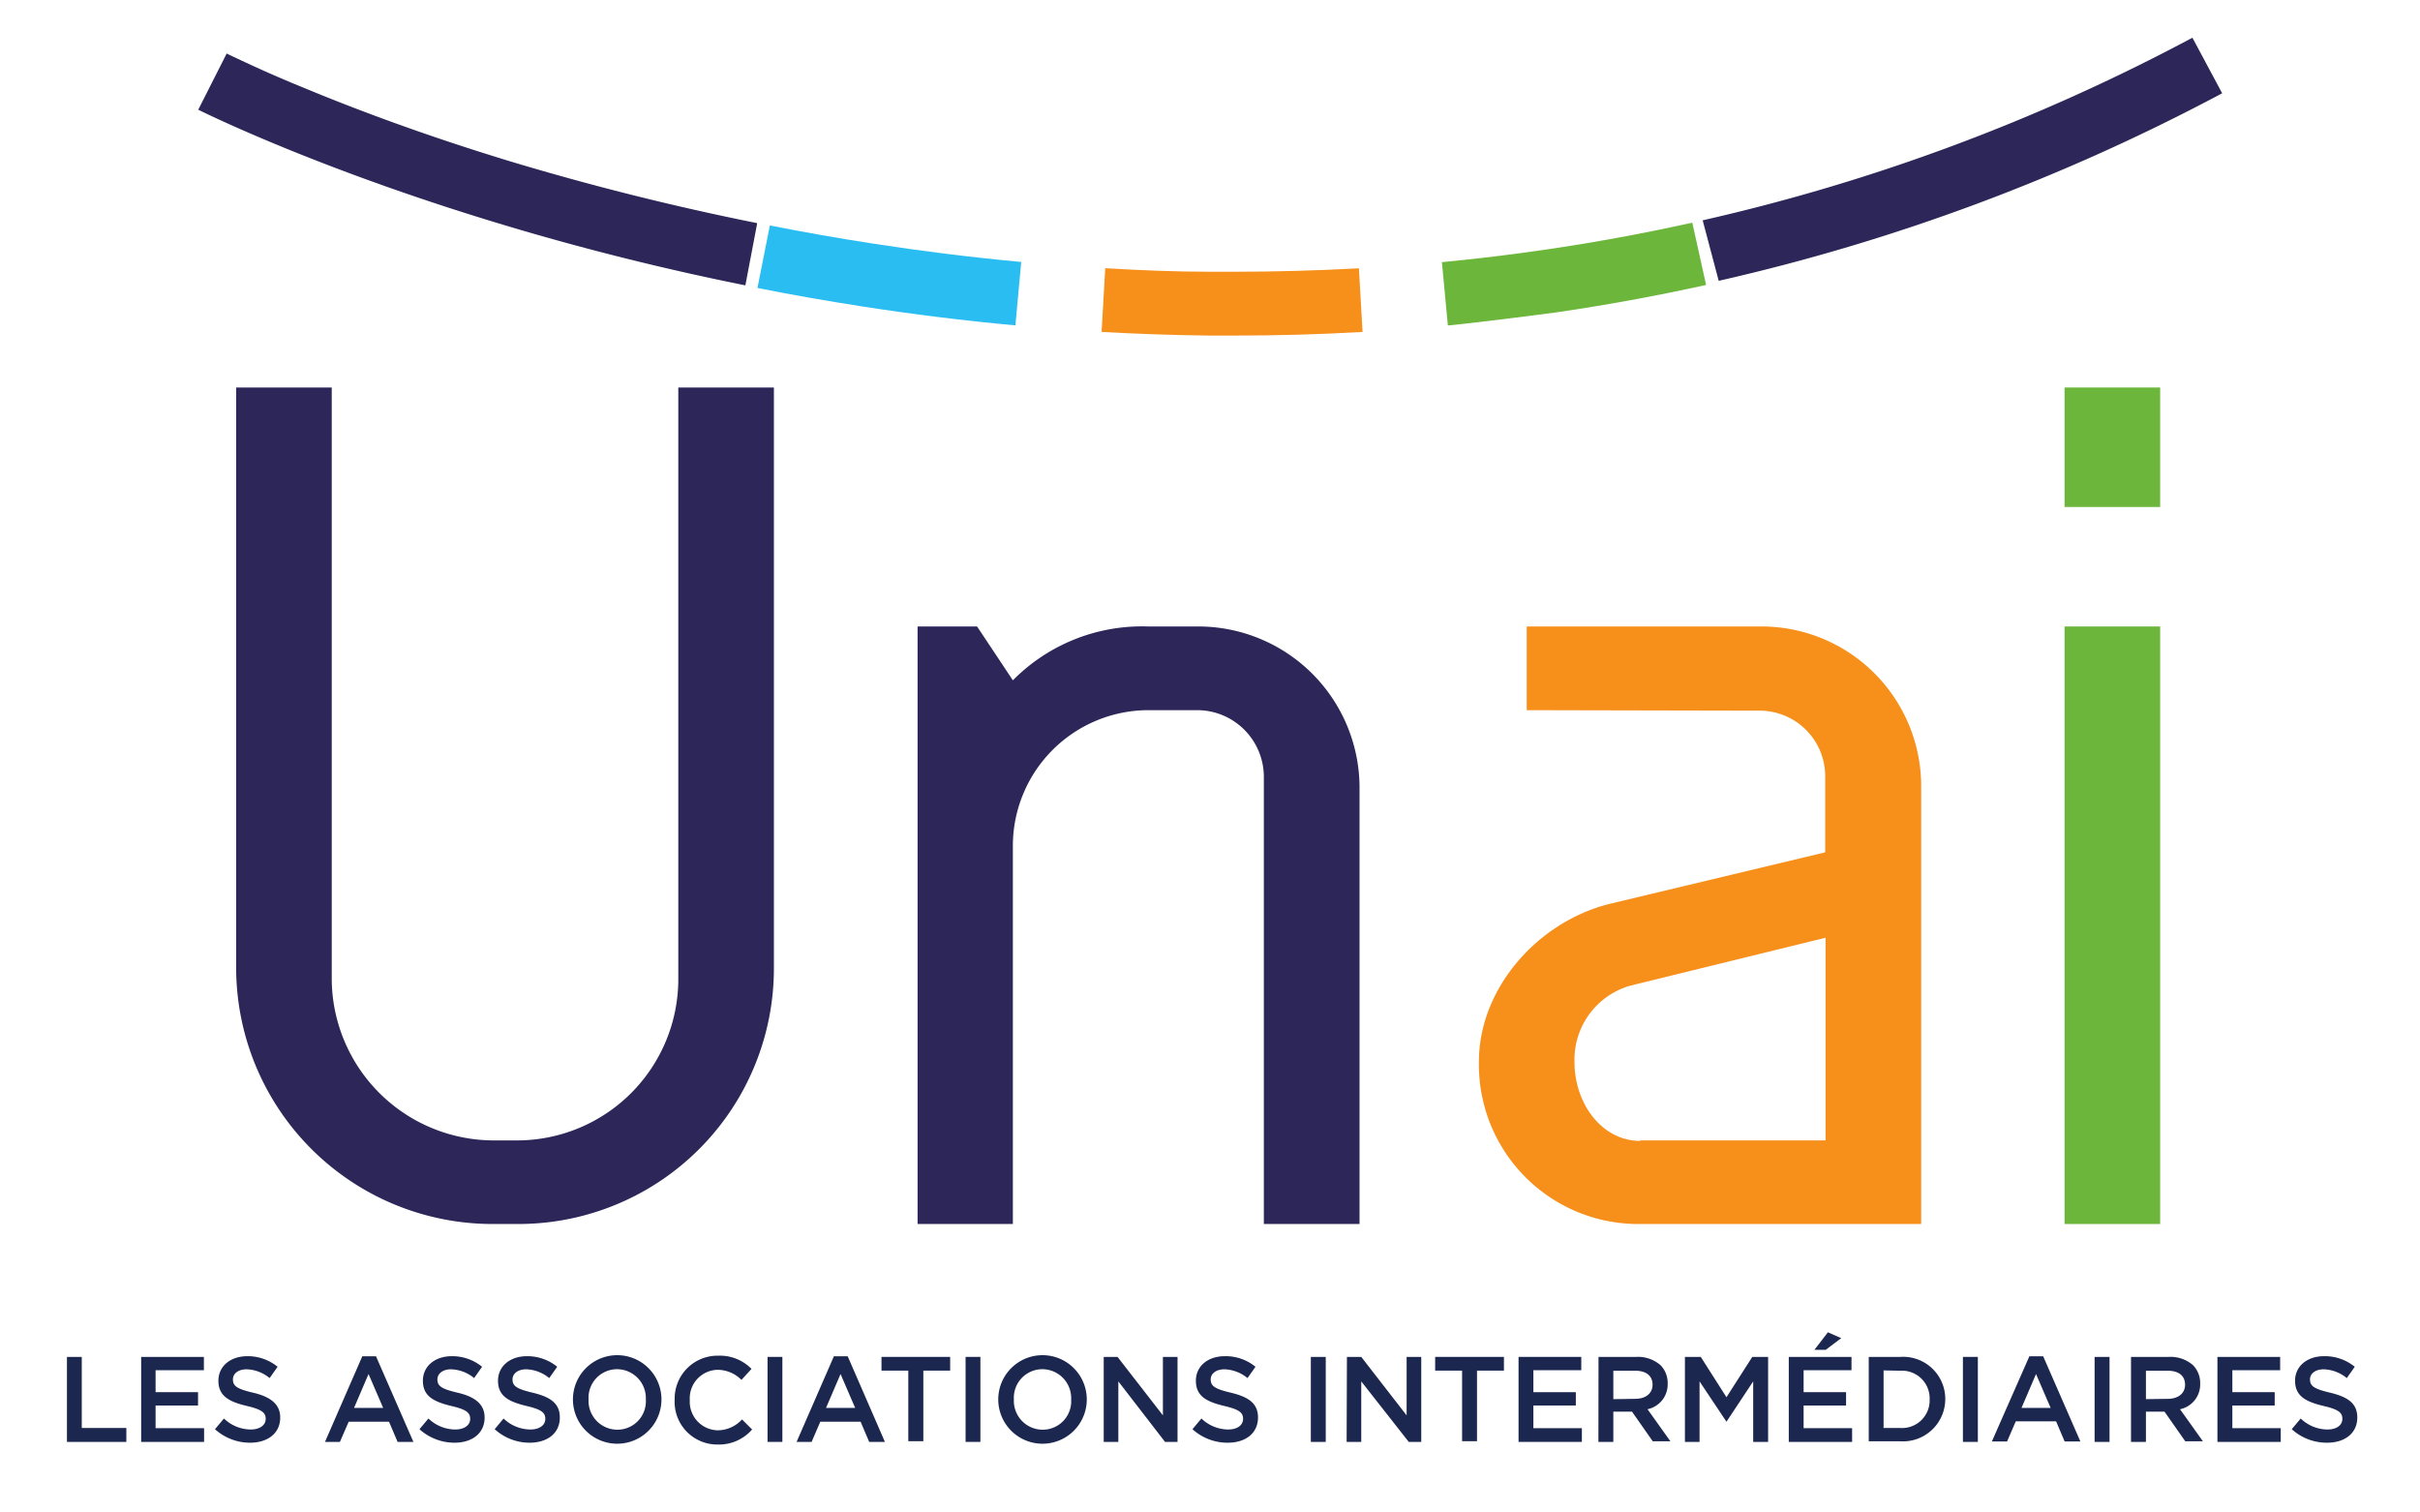 <svg xmlns="http://www.w3.org/2000/svg" viewBox="0 0 240 150"><defs><style>.a{fill:#fff;}.b{fill:#2c2659;}.c{fill:#f78f1b;}.d{fill:#6cb73b;}.e{fill:#2abdf1;}.f{fill:#1c2750;}</style></defs><title>LOGO-UNAI-Mars-2019</title><rect class="a" width="240" height="150"/><path class="b" d="M220.38,9.25l-2.95-5.51a194.07,194.07,0,0,1-48.57,18.11l1.59,6A200.22,200.22,0,0,0,220.38,9.25ZM75.05,22.12c-9-1.8-17.07-3.91-24.06-6-9-2.72-16.13-5.44-21-7.47-2.46-1-4.35-1.86-5.62-2.45s-1.89-.89-1.89-.89l-2.82,5.57c.18.08,21.57,10.85,54.26,17.42l1.17-6.14Z"/><path class="b" d="M76.75,95.91a25.34,25.34,0,0,1-25.36,25.48H48.9A25.44,25.44,0,0,1,23.42,95.91V38.43H32.9V97.1a16.09,16.09,0,0,0,16,16h2.49a16,16,0,0,0,15.88-16V38.43h9.48V95.91Z"/><path class="b" d="M100.45,121.39H91V62.13H96.9l3.55,5.34a18,18,0,0,1,13.4-5.34h4.86a16,16,0,0,1,16.12,16v43.26h-9.49V77.07a6.62,6.62,0,0,0-6.63-6.64h-4.86a13.46,13.46,0,0,0-13.4,13.39v37.57Z"/><path class="c" d="M151.41,70.43v-8.3h23.12a15.84,15.84,0,0,1,16,15.88v43.38H162.67a15.81,15.81,0,0,1-16-16.11c0-7.24,5.81-13.87,13-15.65l21.34-5.1V77a6.5,6.5,0,0,0-6.52-6.52Zm11.26,42.67h18.38V93l-19.32,4.74a7.62,7.62,0,0,0-5.58,7.59c0,4.14,2.73,7.82,6.52,7.82Z"/><polygon class="d" points="204.75 62.13 214.23 62.13 214.23 121.39 204.75 121.39 204.75 62.13 204.75 62.13"/><path class="c" d="M134.74,26.61c-4.19.23-8.33.34-12.38.34H120c-3.52,0-7-.15-10.39-.35l-.36,6.32c3.5.19,7.06.32,10.68.36h2.46c4.17,0,8.42-.11,12.74-.36l-.36-6.31Z"/><polygon class="d" points="204.75 38.43 214.23 38.43 214.23 50.28 204.75 50.28 204.75 38.43 204.75 38.43"/><path class="e" d="M85.63,30.41q-5.43-.84-10.51-1.85h0l1.23-6.2c3.3.65,6.72,1.26,10.24,1.8h0c4.72.73,9.62,1.35,14.69,1.82h0l-.58,6.29c-5.2-.48-10.23-1.11-15.07-1.86Z"/><polygon class="b" points="143.63 32.27 143.63 32.27 143.63 32.27 143.63 32.27 143.63 32.27 143.63 32.27 143.63 32.27"/><path class="d" d="M143,26c3.41-.33,6.84-.74,10.31-1.25h0c4.79-.7,9.63-1.58,14.52-2.67h0l1.37,6.18q-7.58,1.67-15,2.74h0s-7.11.94-10.61,1.28h0L143,26Z"/><path class="f" d="M6.64,134.57H8.11v7.05h4.42V143H6.64Z"/><path class="f" d="M14,134.57h6.22v1.32H15.43v2.18h4.21v1.32H15.43v2.25h4.81V143H14Z"/><path class="f" d="M21.32,141.74l.89-1.06a3.88,3.88,0,0,0,2.65,1.09c.91,0,1.49-.43,1.49-1.05v0c0-.6-.34-.93-1.89-1.29-1.79-.43-2.8-1-2.8-2.5v0c0-1.44,1.2-2.43,2.87-2.43a4.66,4.66,0,0,1,3,1.05l-.79,1.12a3.77,3.77,0,0,0-2.28-.87c-.86,0-1.36.45-1.36,1v0c0,.65.38.94,2,1.32s2.69,1.07,2.69,2.46v0c0,1.57-1.24,2.5-3,2.5A5.18,5.18,0,0,1,21.32,141.74Z"/><path class="f" d="M35.93,134.51h1.36L41,143H39.43l-.85-2h-4l-.87,2H32.23ZM38,139.63l-1.45-3.36-1.44,3.36Z"/><path class="f" d="M41.6,141.74l.89-1.06a3.88,3.88,0,0,0,2.65,1.09c.91,0,1.49-.43,1.49-1.05v0c0-.6-.34-.93-1.9-1.29-1.78-.43-2.79-1-2.79-2.5v0c0-1.44,1.2-2.43,2.87-2.43a4.66,4.66,0,0,1,3,1.05l-.79,1.12a3.77,3.77,0,0,0-2.28-.87c-.86,0-1.36.45-1.36,1v0c0,.65.38.94,2,1.32s2.68,1.07,2.68,2.46v0c0,1.57-1.23,2.5-3,2.5A5.18,5.18,0,0,1,41.6,141.74Z"/><path class="f" d="M49.06,141.74l.88-1.06a3.88,3.88,0,0,0,2.65,1.09c.92,0,1.49-.43,1.49-1.05v0c0-.6-.33-.93-1.89-1.29-1.79-.43-2.8-1-2.8-2.5v0c0-1.44,1.2-2.43,2.87-2.43a4.66,4.66,0,0,1,3,1.05l-.79,1.12a3.77,3.77,0,0,0-2.28-.87c-.86,0-1.36.45-1.36,1v0c0,.65.38.94,2,1.32,1.78.43,2.69,1.07,2.69,2.46v0c0,1.57-1.24,2.5-3,2.5A5.14,5.14,0,0,1,49.06,141.74Z"/><path class="f" d="M56.82,138.79v0a4.39,4.39,0,0,1,8.78,0v0a4.39,4.39,0,0,1-8.78,0Zm7.23,0v0a2.87,2.87,0,0,0-2.85-3,2.83,2.83,0,0,0-2.83,3v0a2.86,2.86,0,0,0,2.85,3A2.82,2.82,0,0,0,64.05,138.79Z"/><path class="f" d="M66.91,138.79v0a4.25,4.25,0,0,1,4.33-4.34,4.38,4.38,0,0,1,3.29,1.31l-1,1.09a3.35,3.35,0,0,0-2.35-1,2.82,2.82,0,0,0-2.77,3v0a2.83,2.83,0,0,0,2.77,3,3.29,3.29,0,0,0,2.41-1.08l1,1a4.36,4.36,0,0,1-3.41,1.49A4.23,4.23,0,0,1,66.91,138.79Z"/><path class="f" d="M76.12,134.57h1.47V143H76.12Z"/><path class="f" d="M82.7,134.51h1.37L87.76,143H86.2l-.85-2h-4l-.86,2H79Zm2.11,5.12-1.45-3.36-1.44,3.36Z"/><path class="f" d="M90.08,135.93H87.42v-1.36h6.81v1.36H91.57v7H90.08Z"/><path class="f" d="M95.76,134.57h1.47V143H95.76Z"/><path class="f" d="M99,138.79v0a4.39,4.39,0,0,1,8.78,0v0a4.39,4.39,0,0,1-8.78,0Zm7.23,0v0a2.87,2.87,0,0,0-2.85-3,2.83,2.83,0,0,0-2.83,3v0a2.86,2.86,0,0,0,2.85,3A2.82,2.82,0,0,0,106.23,138.79Z"/><path class="f" d="M109.46,134.57h1.37l4.5,5.8v-5.8h1.45V143h-1.24l-4.63-6v6h-1.45Z"/><path class="f" d="M118.26,141.74l.89-1.06a3.86,3.86,0,0,0,2.65,1.09c.91,0,1.48-.43,1.48-1.05v0c0-.6-.33-.93-1.89-1.29-1.79-.43-2.79-1-2.79-2.5v0c0-1.44,1.19-2.43,2.86-2.43a4.66,4.66,0,0,1,3.05,1.05l-.79,1.12a3.79,3.79,0,0,0-2.28-.87c-.87,0-1.37.45-1.37,1v0c0,.65.38.94,2,1.32,1.78.43,2.69,1.07,2.69,2.46v0c0,1.57-1.24,2.5-3,2.5A5.17,5.17,0,0,1,118.26,141.74Z"/><path class="f" d="M130,134.57h1.48V143H130Z"/><path class="f" d="M133.58,134.57H135l4.5,5.8v-5.8h1.45V143h-1.24L135,137v6h-1.45Z"/><path class="f" d="M145,135.93h-2.67v-1.36h6.82v1.36h-2.67v7H145Z"/><path class="f" d="M150.6,134.57h6.22v1.32h-4.75v2.18h4.21v1.32h-4.21v2.25h4.81V143H150.6Z"/><path class="f" d="M158.53,134.57h3.74a3.38,3.38,0,0,1,2.43.84,2.54,2.54,0,0,1,.69,1.81v0a2.52,2.52,0,0,1-2,2.54l2.27,3.18h-1.75L161.85,140H160V143h-1.48Zm3.63,4.16c1.06,0,1.73-.55,1.73-1.4v0c0-.9-.65-1.39-1.74-1.39H160v2.82Z"/><path class="f" d="M167.1,134.57h1.57l2.55,4,2.56-4h1.57V143h-1.48v-6l-2.65,4h0L168.55,137v6H167.1Z"/><path class="f" d="M177.4,134.57h6.22v1.32h-4.75v2.18h4.21v1.32h-4.21v2.25h4.81V143H177.4Zm3.88-2.44,1.32.58-1.54,1.16h-1.12Z"/><path class="f" d="M185.33,134.57h3.13a4.18,4.18,0,0,1,4.46,4.17v0a4.2,4.2,0,0,1-4.46,4.2h-3.13Zm1.47,1.34v5.71h1.66a2.74,2.74,0,0,0,2.91-2.83v0a2.75,2.75,0,0,0-2.91-2.85Z"/><path class="f" d="M194.67,134.57h1.48V143h-1.48Z"/><path class="f" d="M201.26,134.51h1.37l3.69,8.45h-1.56l-.85-2h-4l-.86,2h-1.51Zm2.11,5.12-1.45-3.36-1.44,3.36Z"/><path class="f" d="M207.73,134.57h1.48V143h-1.48Z"/><path class="f" d="M211.34,134.57h3.74a3.38,3.38,0,0,1,2.43.84,2.54,2.54,0,0,1,.69,1.81v0a2.51,2.51,0,0,1-2,2.54l2.27,3.18h-1.75L214.66,140h-1.84V143h-1.48Zm3.64,4.16c1.05,0,1.72-.55,1.72-1.4v0c0-.9-.64-1.39-1.74-1.39h-2.14v2.82Z"/><path class="f" d="M219.91,134.57h6.22v1.32h-4.74v2.18h4.2v1.32h-4.2v2.25h4.8V143h-6.28Z"/><path class="f" d="M227.28,141.74l.89-1.06a3.86,3.86,0,0,0,2.65,1.09c.91,0,1.48-.43,1.48-1.05v0c0-.6-.33-.93-1.89-1.29-1.79-.43-2.8-1-2.8-2.5v0c0-1.44,1.2-2.43,2.87-2.43a4.68,4.68,0,0,1,3.05,1.05l-.79,1.12a3.81,3.81,0,0,0-2.28-.87c-.87,0-1.37.45-1.37,1v0c0,.65.38.94,2,1.32,1.78.43,2.69,1.07,2.69,2.46v0c0,1.57-1.24,2.5-3,2.5A5.17,5.17,0,0,1,227.28,141.74Z"/></svg>